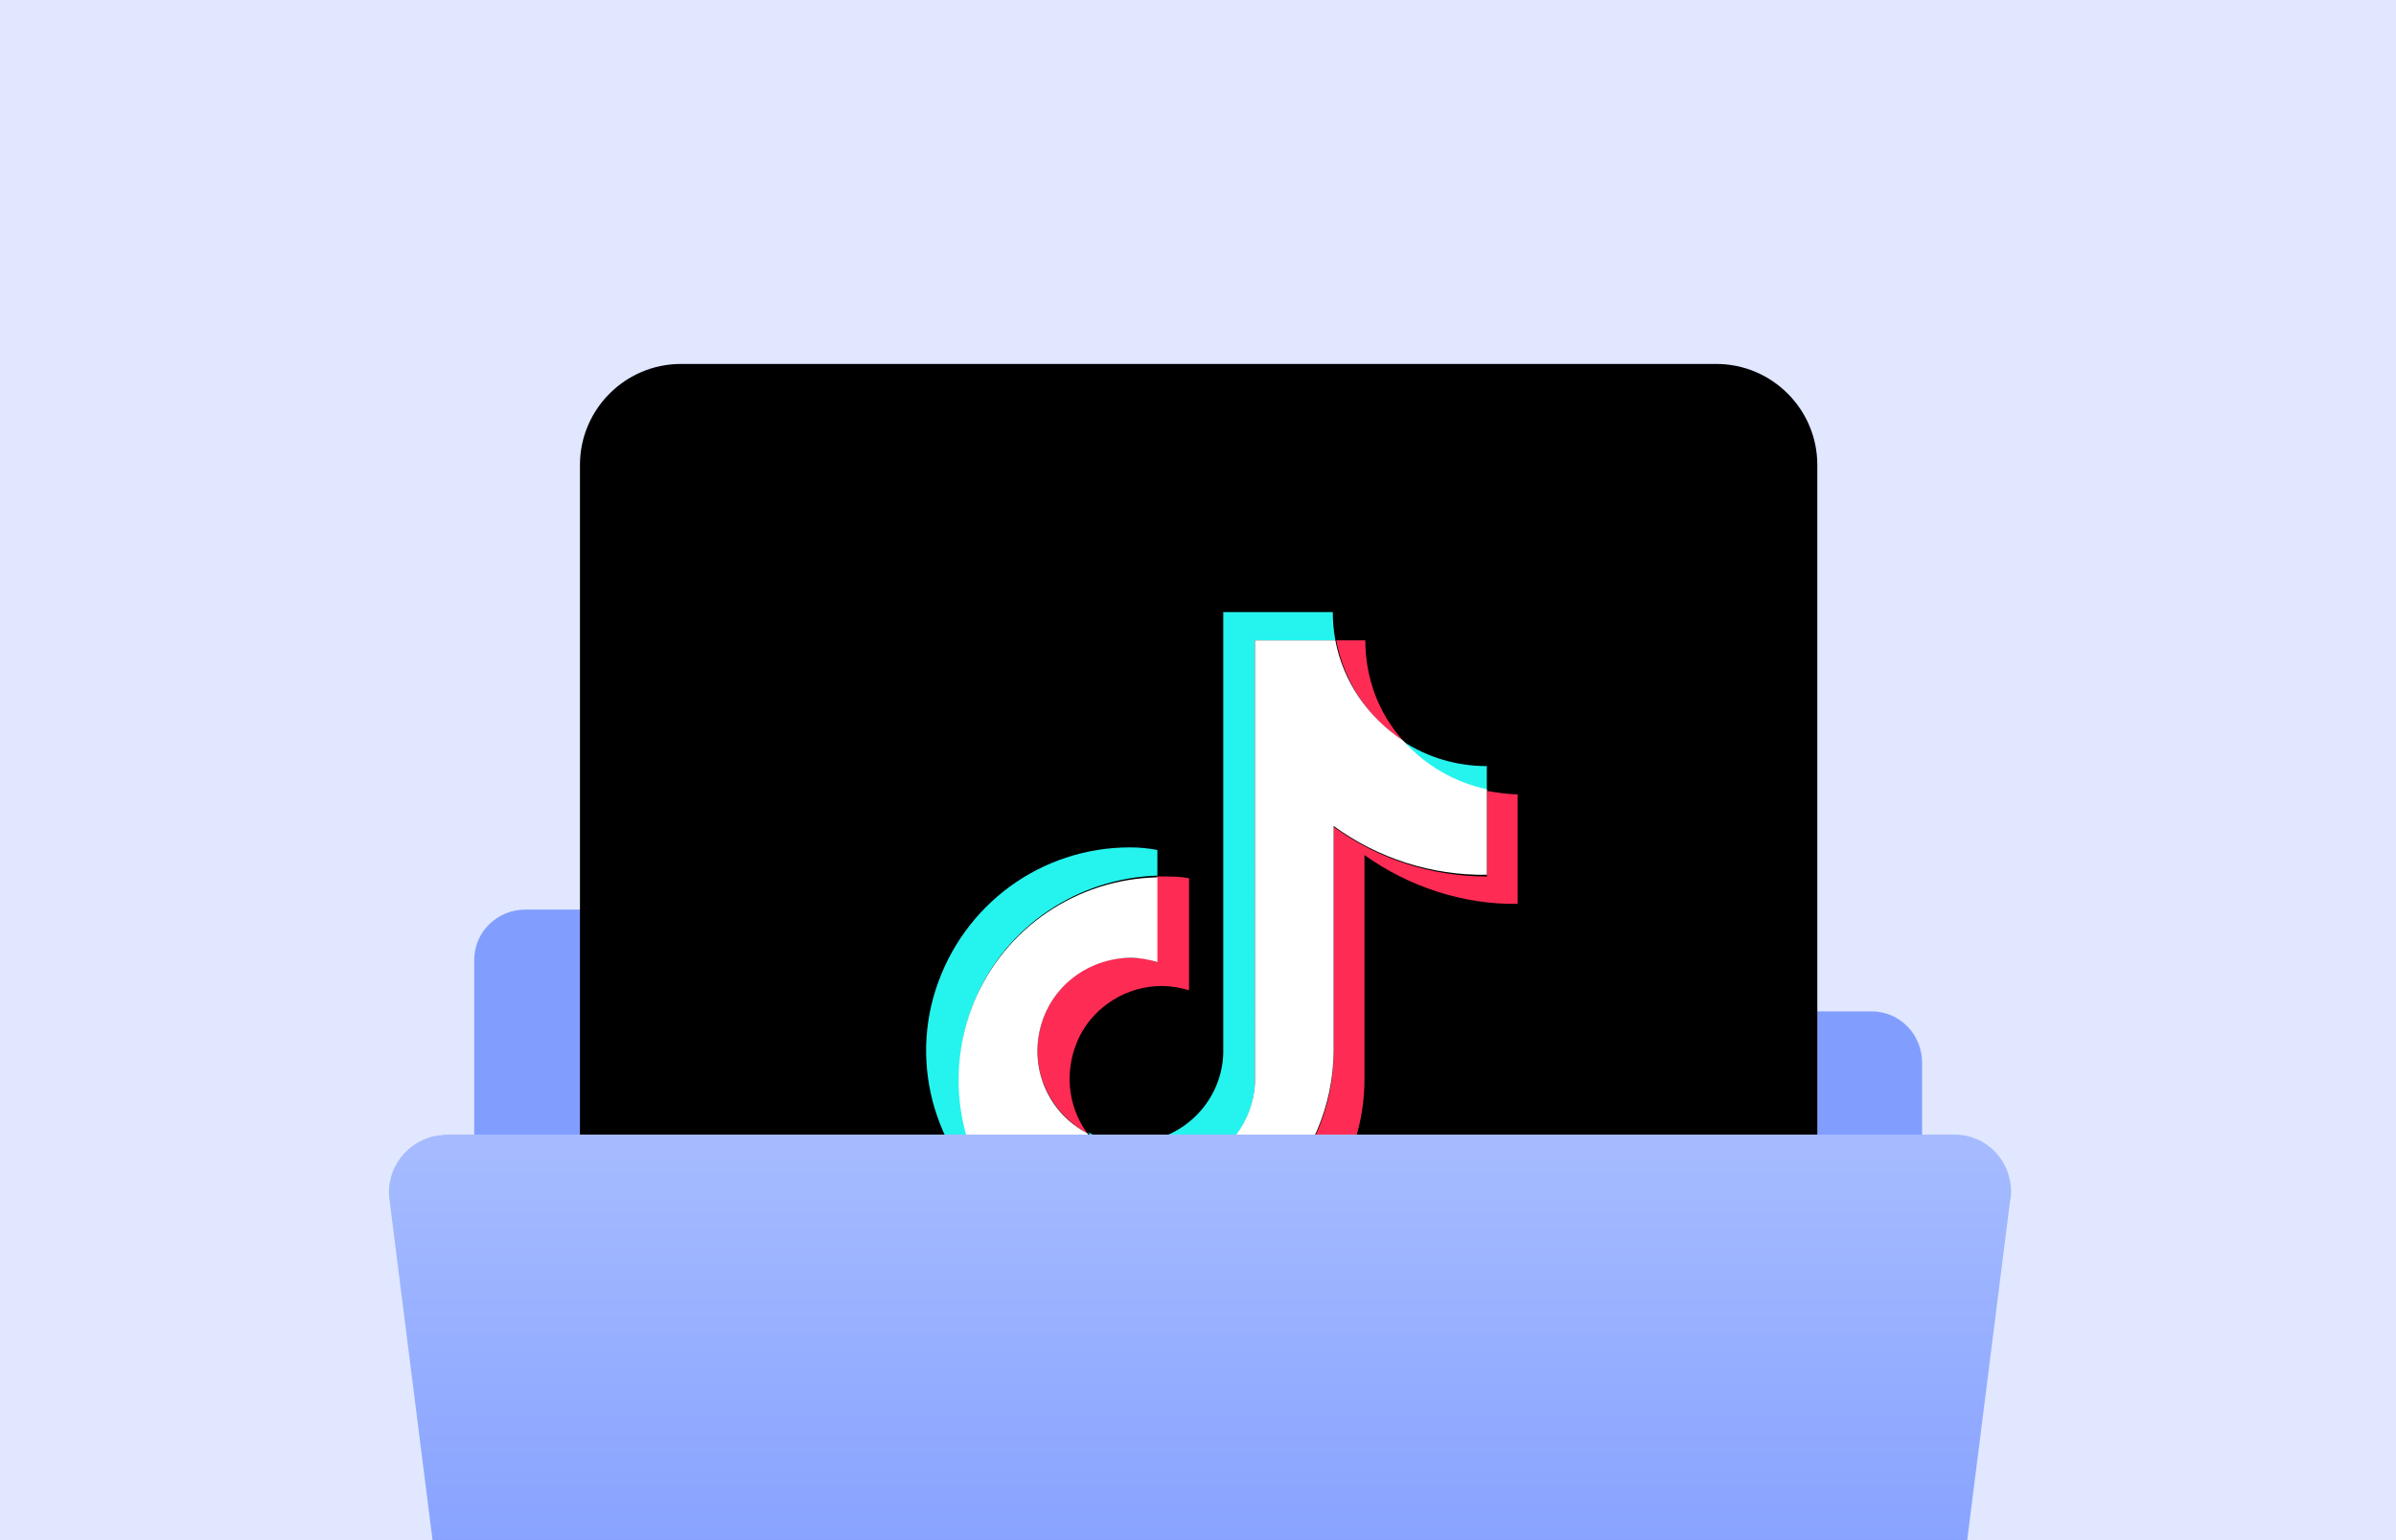 <svg version="1.1" id="Layer_1" xmlns="http://www.w3.org/2000/svg" xmlns:xlink="http://www.w3.org/1999/xlink" x="0px" y="0px" viewBox="0 0 280 180" style="enable-background:new 0 0 280 180;" xml:space="preserve">
<style type="text/css">
	.st0{fill:#E0E7FF;}
	.st1{clip-path:url(#SVGID_2_);}
	.st2{fill:#819EFF;}
	.st3{fill:#25F4EE;}
	.st4{fill:#FE2C55;}
	.st5{fill:#FFFFFF;}
	.st6{fill:url(#SVGID_3_);}
</style>
<g transform="translate(-20 -378)">
	<rect x="20" y="378" class="st0" width="280" height="180"/>
	<g>
		<defs>
			<rect id="SVGID_1_" x="20" y="378" width="280" height="180"/>
		</defs>
		<clipPath id="SVGID_2_">
			<use xlink:href="#SVGID_1_"  style="overflow:visible;"/>
		</clipPath>
		<g class="st1">
			<g transform="translate(90.018 124.703)">
				<path class="st2" d="M45.7,365.6L45.7,365.6c0-3.3-2.6-6-5.9-6c0,0,0,0,0,0H-8.6c-3.3,0-6,2.6-6,5.9c0,0,0,0,0,0v55.2
					c0,3.3,2.6,6,5.9,6c0,0,0,0,0,0h157.3c3.3,0,6-2.6,6-5.9c0,0,0,0,0-0.1v-43.2c0-3.3-2.6-6-5.9-6c0,0,0,0,0,0H51.6
					C48.3,371.6,45.7,368.9,45.7,365.6z"/>
				<g transform="translate(-2.244 295.833)">
					<path d="M132.8,144.6h-121c-6.5,0-11.8-5.3-11.8-11.8v-121C0,5.3,5.3,0,11.8,0h121c6.5,0,11.8,5.3,11.8,11.8v121
						C144.6,139.4,139.4,144.6,132.8,144.6z"/>
					<g id="页面1">
						<g id="编组-2" transform="translate(0.979, 0)">
							<path id="路径" class="st3" d="M66.5,59.8v-3c-1.1-0.2-2.1-0.3-3.2-0.3c-10.4,0-19.5,6.7-22.7,16.6s0.6,20.7,9.1,26.6
								c-6.4-6.8-8.1-16.8-4.5-25.4S57.2,60.1,66.5,59.8L66.5,59.8z"/>
							<path id="路径_1_" class="st3" d="M67.1,94.4c5.8,0,10.6-4.6,10.8-10.4V32.3h9.4c-0.2-1.1-0.3-2.2-0.3-3.3H74.2v51.6
								c-0.2,5.8-5,10.4-10.8,10.4c-1.7,0-3.5-0.4-5-1.2C60.4,92.7,63.6,94.4,67.1,94.4z"/>
							<path id="路径_2_" class="st3" d="M105,49.9V47c-3.5,0-6.9-1-9.8-2.9C97.8,47,101.2,49,105,49.9L105,49.9z"/>
							<path id="路径_3_" class="st4" d="M95.2,44c-2.9-3.2-4.4-7.4-4.4-11.7h-3.4C88.3,37.1,91.1,41.4,95.2,44L95.2,44z"/>
							<path id="路径_4_" class="st4" d="M63.3,69.4c-5,0-9.3,3.4-10.5,8.3c-1.2,4.8,1.1,9.8,5.5,12.2c-2.4-3.3-2.7-7.6-0.9-11.3
								c1.8-3.6,5.6-5.9,9.6-5.9c1.1,0,2.2,0.2,3.2,0.5V60.1c-1.1-0.2-2.1-0.2-3.2-0.2h-0.6v10C65.5,69.5,64.4,69.4,63.3,69.4z"/>
							<path id="路径_5_" class="st4" d="M105,49.9v10c-6.4,0-12.7-2-17.9-5.8v26.3c0,13.1-10.7,23.7-23.8,23.7
								c-4.9,0-9.6-1.5-13.6-4.3c6.6,7.1,17,9.5,26,5.9s15-12.3,15-22.1V57.4c5.2,3.7,11.5,5.8,17.9,5.7V50.3
								C107.5,50.3,106.2,50.1,105,49.9z"/>
							<path id="路径_6_" class="st5" d="M87.1,64.8V54c5.2,3.8,11.5,5.8,17.9,5.7v-10c-3.8-0.8-7.2-2.8-9.8-5.7
								c-4.1-2.7-7-6.9-7.9-11.7h-9.4V84c-0.2,4.6-3.3,8.6-7.7,9.9c-4.4,1.3-9.2-0.3-11.9-4c-4.4-2.3-6.7-7.3-5.5-12.2
								s5.5-8.2,10.5-8.3c1.1,0,2.2,0.2,3.2,0.5V60c-9.4,0.2-17.8,5.9-21.4,14.5c-3.6,8.7-1.8,18.6,4.6,25.5c4,2.7,8.8,4.1,13.6,4
								c13.1,0,23.7-10.6,23.8-23.7V64.8"/>
						</g>
					</g>
				</g>
				
					<linearGradient id="SVGID_3_" gradientUnits="userSpaceOnUse" x1="-675.306" y1="1088.029" x2="-675.306" y2="1087.03" gradientTransform="matrix(189.595 0 0 -105.141 128104.867 114782.469)">
					<stop  offset="0" style="stop-color:#A6BBFF"/>
					<stop  offset="1" style="stop-color:#6486FF"/>
				</linearGradient>
				<path class="st6" d="M146.8,491.1H-6.3c-3.3,0-6.2-2.5-6.6-5.8l-11.6-91.8c-0.5-3.6,2.1-7,5.7-7.5c0.3,0,0.6-0.1,0.9-0.1h176.3
					c3.7,0,6.6,3,6.6,6.7c0,0.3,0,0.6-0.1,0.9l-11.6,91.8C152.9,488.6,150.1,491.1,146.8,491.1z"/>
			</g>
		</g>
	</g>
</g>
</svg>
